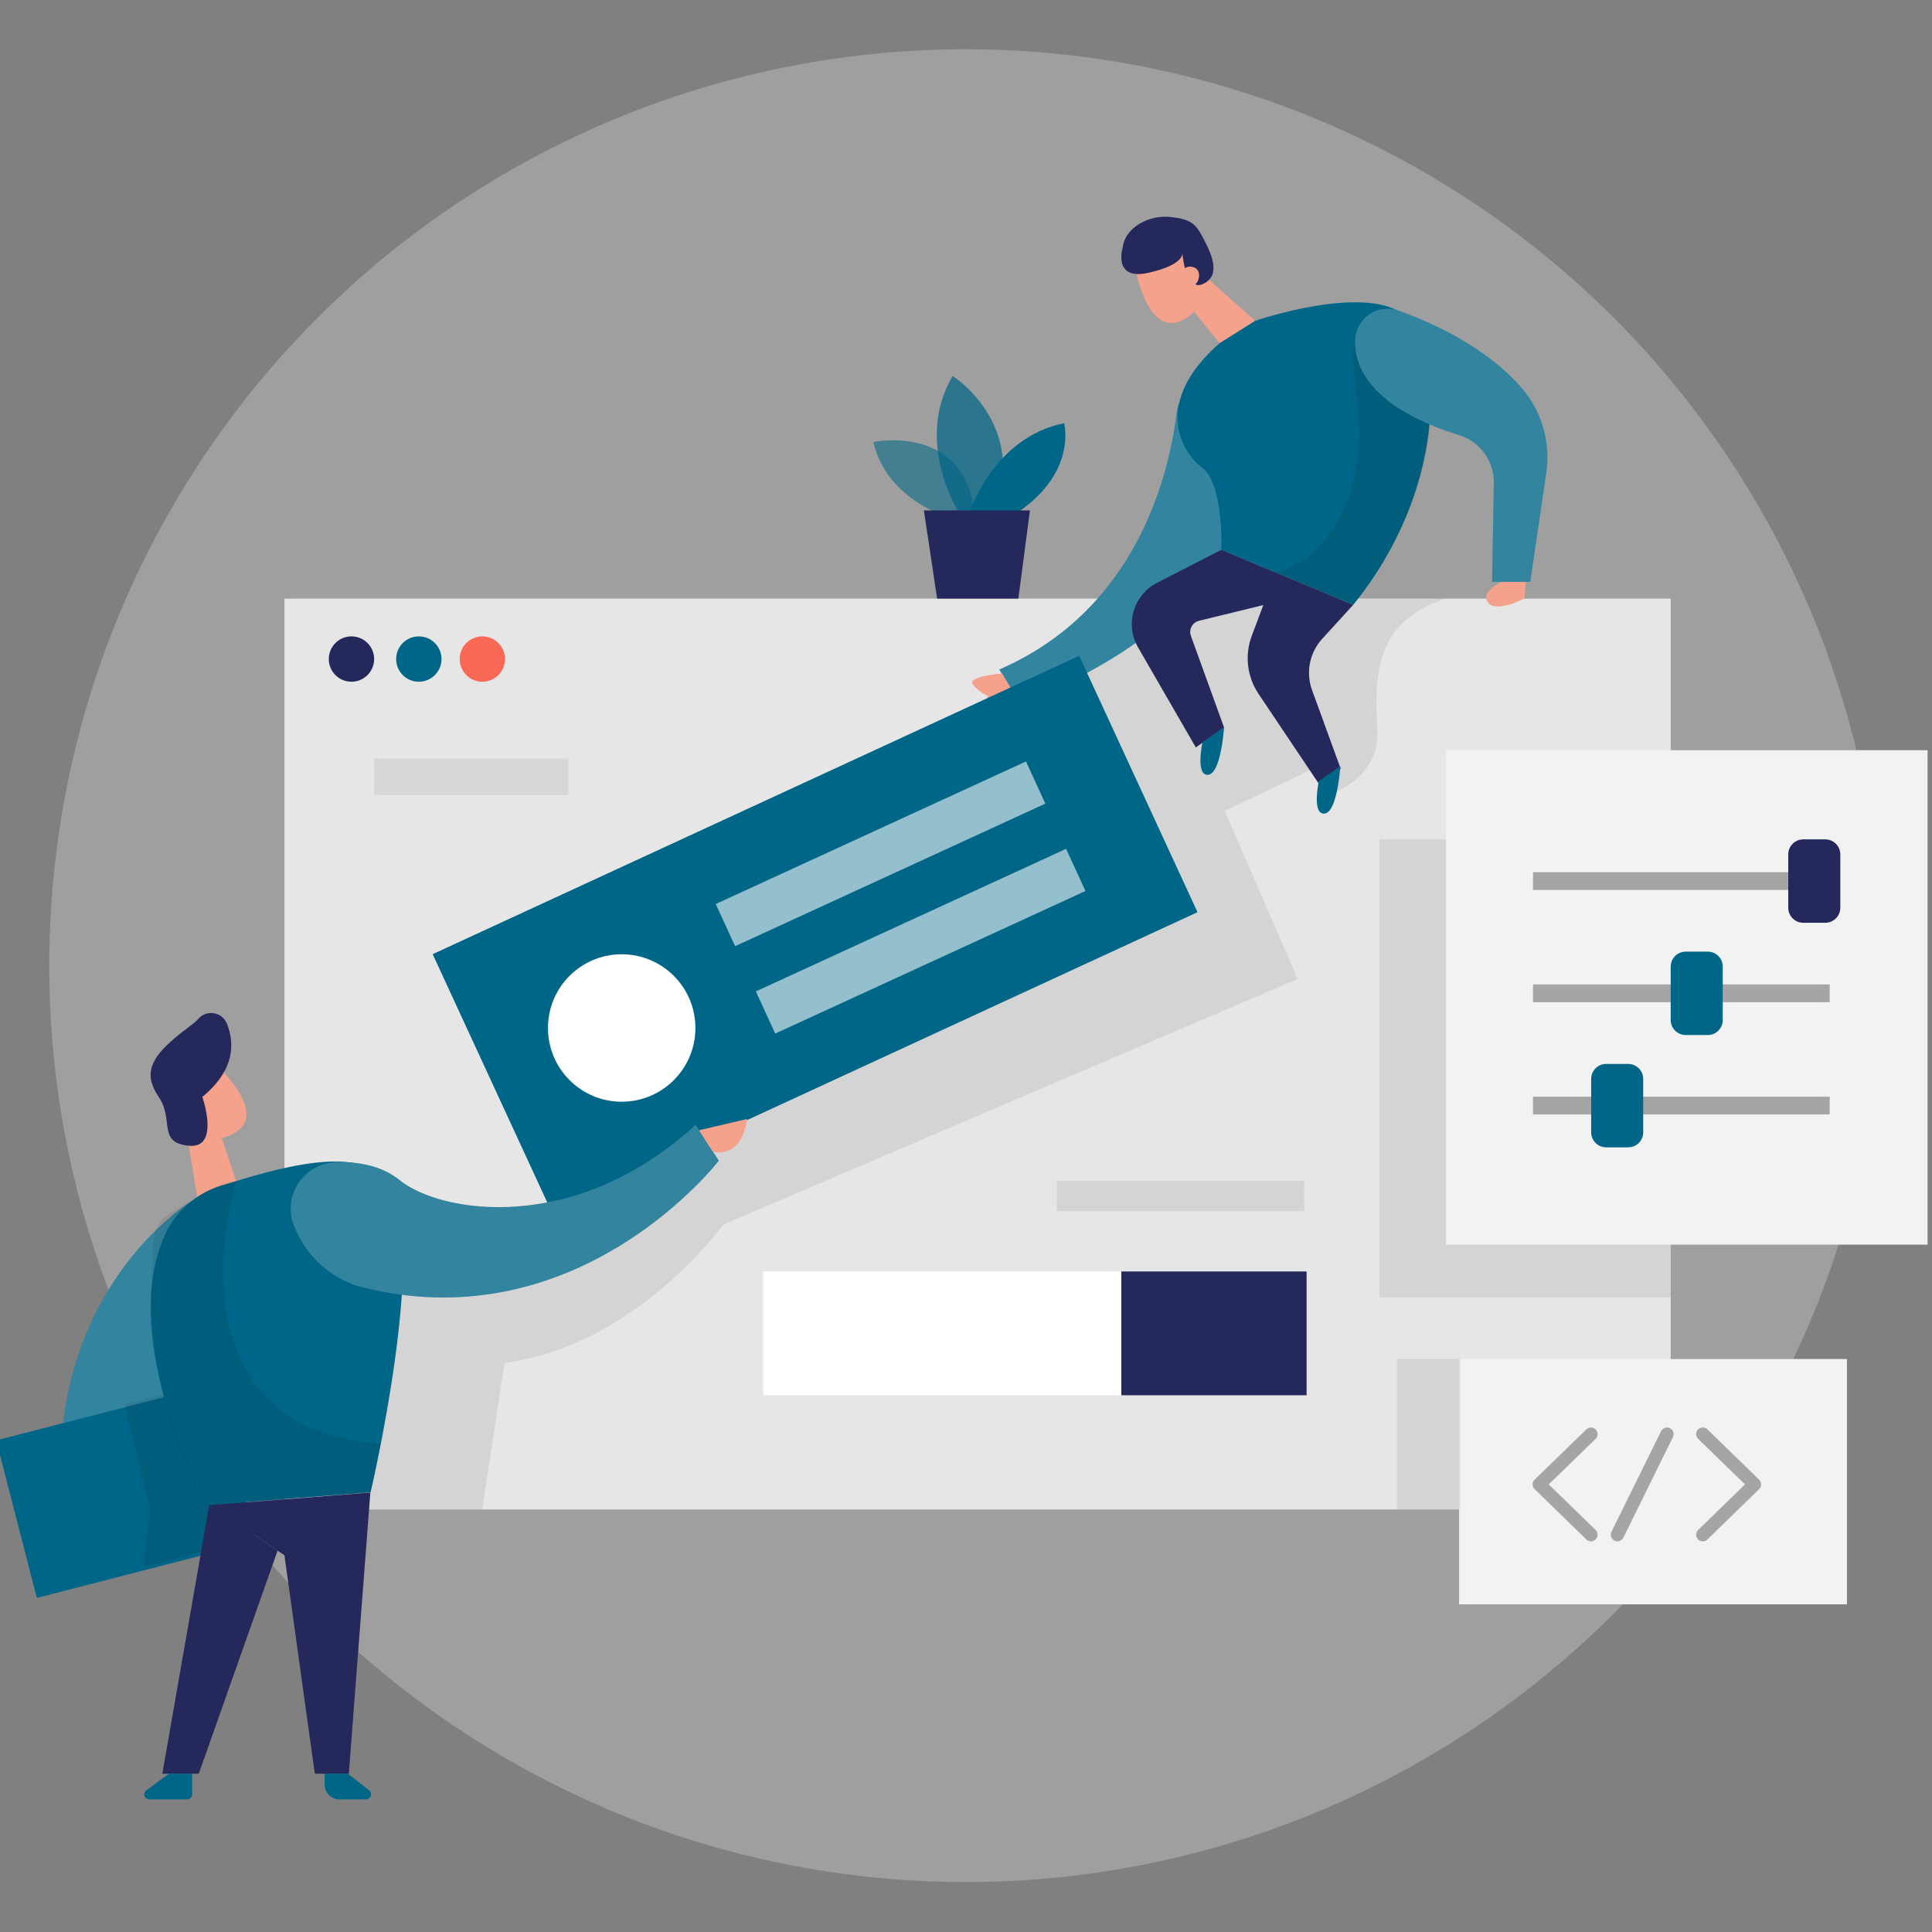 <?xml version="1.0" encoding="UTF-8" standalone="no"?><!DOCTYPE svg PUBLIC "-//W3C//DTD SVG 1.1//EN" "http://www.w3.org/Graphics/SVG/1.1/DTD/svg11.dtd"><svg width="100%" height="100%" viewBox="0 0 37050 37050" version="1.1" xmlns="http://www.w3.org/2000/svg" xmlns:xlink="http://www.w3.org/1999/xlink" xml:space="preserve" xmlns:serif="http://www.serif.com/" style="fill-rule:evenodd;clip-rule:evenodd;stroke-linecap:round;stroke-linejoin:round;"><rect x="0" y="0" width="37050" height="37050" fill="#808080" stroke="none"/><circle cx="18518.6" cy="18518.6" r="17574.1" style="fill:#e6e6e6;fill-opacity:0.3;"/><g><rect x="5454.71" y="11479.2" width="26584.7" height="17468.8" style="fill:#e6e6e6;"/><circle cx="6740.08" cy="12638.7" r="434.808" style="fill:#24285b;"/><circle cx="8031.83" cy="12638.7" r="434.808" style="fill:#006687;"/><circle cx="9249.79" cy="12638.7" r="434.808" style="fill:#fa6955;"/><path d="M27730.8,11479.2l-6261.58,25.433l-1001.86,1409.97l-9440.04,8669.58l775.554,1506.6l-2650.83,1045.07l-2583.45,0.005l-341.996,4812.17l3020.8,-0.004l427.188,-2809.75c2528.79,-336.913 4195.58,-2654.65 4195.58,-2654.65l11015.2,-4710.46l-1398.53,-3221.68l1860.03,-889.983l102.987,583.575c0,-0 1005.66,-277.171 963.713,-1214.17c-41.963,-937.012 -129.688,-2100.33 1317.15,-2551.68l0.033,-0.004Z" style="fill-opacity:0.08;fill-rule:nonzero;"/><path d="M22563.7,7928.17c-153.837,1231.98 -789.533,3777.29 -3399.69,4911.38l381.421,635.691c-0,0 3632.35,-1144.24 4508.33,-4068.42c392.85,-1315.88 142.396,-1886.73 -254.288,-2118.12c-123.8,-68.366 -262.95,-104.233 -404.375,-104.233c-424.008,0 -784.358,322.358 -831.404,743.733l0,-0.02Z" style="fill:#006687;fill-rule:nonzero;"/><path d="M22563.7,7928.17c-153.837,1231.98 -789.533,3777.29 -3399.69,4911.38l381.421,635.691c-0,0 3632.35,-1144.24 4508.33,-4068.42c392.85,-1315.88 142.396,-1886.73 -254.288,-2118.12c-123.8,-68.366 -262.95,-104.233 -404.375,-104.233c-424.008,0 -784.358,322.358 -831.404,743.733l0,-0.02Z" style="fill:#fff;fill-opacity:0.2;fill-rule:nonzero;"/><path d="M22896.9,5980.42l624.254,761.562l549.238,-589.912l-985.334,-874.725l-188.158,703.075Z" style="fill:#f4a28c;fill-rule:nonzero;"/><path d="M22457,4581.88c-29.516,-4.583 -59.341,-6.875 -89.204,-6.875c-318.729,0 -581.004,262.275 -581.004,581.025c0,51.717 6.892,103.196 20.521,153.092c115.692,444.979 364.896,1051.44 840.379,842.933c725.975,-317.85 344.55,-1271.39 344.55,-1271.39c-145.137,-150.038 -331.354,-253.996 -535.242,-298.788Z" style="fill:#f4a28c;fill-rule:nonzero;"/><path d="M23421.9,10543.4l-1238.32,635.691c-294.046,152.971 -479.216,458.059 -479.216,789.517c-0,153.733 39.825,304.879 115.587,438.646l1112.47,1926.15l541.612,-381.425l-635.691,-1757.05c-9.03,-24.409 -13.646,-50.242 -13.646,-76.267c-0,-100.938 69.462,-189.529 167.483,-213.608l1234.51,-301.321l-219.95,584.846c-140.588,370.433 -93.142,786.941 127.137,1116.27l1144.25,1706.2l433.542,-265.712l-550.521,-1511.68c-123.125,-337.741 -47.987,-717.396 194.529,-982.775l596.288,-653.491l-2530.07,-1053.97Z" style="fill:#24285b;fill-rule:nonzero;"/><rect x="27981.1" y="26062" width="7437.62" height="4704.12" style="fill:#f2f2f2;"/><rect x="26791.2" y="26062" width="1209.08" height="2886.04" style="fill-opacity:0.08;"/><path d="M21530,4743.38c-0,0 -200.884,645.871 498.371,486.946c699.27,-158.925 645.866,-381.425 645.866,-381.425c0,-0 53.404,762.833 403.038,593.733c349.616,-169.079 148.75,-584.825 -0,-869.616c-148.75,-284.792 -236.475,-369.984 -635.696,-411.93c-399.217,-41.958 -861.996,190.713 -911.579,582.292Z" style="fill:#24285b;fill-rule:nonzero;"/><path d="M22685.8,5293.88c0,0 -29.233,-217.396 180.537,-175.45c209.775,41.962 127.138,344.55 0.005,366.163c-127.138,21.616 -180.542,-190.713 -180.542,-190.713Z" style="fill:#f4a28c;fill-rule:nonzero;"/><path d="M4254.54,21823.1l311.491,934.463l-738.683,469.146l-266.975,-1619.75l694.167,216.145Z" style="fill:#f4a28c;fill-rule:nonzero;"/><path d="M3307.36,20704.3c92.358,-211.945 302.583,-349.637 533.783,-349.637c162.829,-0 318.437,68.3 428.646,188.158c314.029,335.663 692.9,870.904 264.446,1160.78c-657.309,444.983 -1259.95,-381.425 -1259.95,-381.425c-50.571,-204.65 -39.063,-419.792 33.075,-617.88Z" style="fill:#f4a28c;fill-rule:nonzero;"/><path d="M3787.93,21277.8c0,-0 -169.095,-141.113 -245.383,58.487c-76.283,199.6 221.233,297.5 310.229,195.8c88.992,-101.721 -64.846,-254.287 -64.846,-254.287Z" style="fill:#f4a28c;fill-rule:nonzero;"/><path d="M23388.9,6580.54l681.479,-428.454c-0.004,-0.001 2213.47,-756.476 2912.72,-61.042c699.271,695.45 748.854,3319.58 -1031.08,5506.38l-2530.07,-1053.97c0,-0 50.867,-1258.66 -369.966,-1576.51c-420.834,-317.846 -938.284,-1271.39 336.908,-2386.39l0,-0.004Z" style="fill:#006687;fill-rule:nonzero;"/><path d="M23059.5,14238c-0,-0 -138.579,643.333 109.337,620.433c247.938,-22.879 305.142,-912.846 305.142,-912.846l-414.479,292.413Z" style="fill:#006687;fill-rule:nonzero;"/><path d="M25290.8,14981.8c-0,0 -138.579,642.046 109.337,620.434c247.917,-21.617 303.854,-912.85 303.854,-912.85l-413.191,292.412l-0,0.004Z" style="fill:#006687;fill-rule:nonzero;"/><path d="M28802.4,11157.5c-0,0 -427.188,184.342 -269.53,395.4c157.655,211.042 697.984,-73.75 697.984,-73.75l33.058,-321.65l-461.512,0Z" style="fill:#f4a28c;fill-rule:nonzero;"/><path d="M19216.2,12914.5c-0,-0 -701.804,57.221 -554.325,218.679c72.466,87.429 163.733,157.412 267,204.687c103.246,47.292 -508.563,568.317 -138.596,681.459c369.983,113.158 731.058,-595 731.058,-595l-305.137,-509.825Z" style="fill:#f4a28c;fill-rule:nonzero;"/><path d="M20695.3,12575.9l-12398,5722.17l2269.41,4917.08l12398,-5722.12l-2269.43,-4917.08l-0.029,-0.041Z" style="fill:#006687;"/><path d="M19675.2,14602.4l-5949.54,2733.96l371.617,808.683l5949.54,-2733.96l-371.612,-808.683l-0.004,-0Z" style="fill:#fff;fill-opacity:0.58;"/><path d="M20444.5,16278.1l-5949.54,2733.96l371.616,808.679l5949.54,-2733.97l-371.612,-808.662l-0.005,0Z" style="fill:#fff;fill-opacity:0.58;"/><circle cx="11922.2" cy="19713.9" r="1413.78" style="fill:#fff;"/><path d="M30509.9,27502.4l-991.667,963.7l991.667,964.983" style="fill:none;fill-rule:nonzero;stroke:#a5a5a5;stroke-width:254.33px;"/><path d="M32654.7,27502.4l991.683,963.7l-991.683,964.983" style="fill:none;fill-rule:nonzero;stroke:#a5a5a5;stroke-width:254.33px;"/><path d="M18233.3,9938.25c0,0 -1221.8,-328.021 -1484.98,-1462.1c0,0 1888,-390.312 1950.31,1559.98l-465.33,-97.883Z" style="fill:#006687;fill-opacity:0.58;fill-rule:nonzero;"/><path d="M18382.1,9816.17c0,-0 -858.175,-1343.85 -113.158,-2606.34c-0,0 1440.49,906.513 809.879,2606.34l-696.721,-0Z" style="fill:#006687;fill-opacity:0.73;fill-rule:nonzero;"/><path d="M18602.1,9816.17c0,-0 443.717,-1423.94 1804.1,-1699.83c0,-0 254.271,923.021 -874.721,1699.83l-929.375,-0Z" style="fill:#006687;fill-rule:nonzero;"/><path d="M31968.2,27502.4l-950.992,1928.68" style="fill:none;fill-rule:nonzero;stroke:#a5a5a5;stroke-width:254.33px;"/><rect x="7173.62" y="14545.7" width="3726.43" height="699.254" style="fill:#cecece;fill-opacity:0.63;"/><path d="M3662.07,23042.4c-0,0 -2182.97,1322.24 -2469.03,4424.42c-49.112,528.3 299.638,1017.97 814.967,1144.25l2558.02,629.342l-903.958,-6198l-0,-0.013Z" style="fill:#006687;fill-rule:nonzero;"/><path d="M3662.07,23042.4c-0,0 -2182.97,1322.24 -2469.03,4424.42c-49.112,528.3 299.638,1017.97 814.967,1144.25l2558.02,629.342l-903.958,-6198l-0,-0.013Z" style="fill:#fff;fill-opacity:0.2;fill-rule:nonzero;"/><path d="M17717.2,9788.21l254.27,1690.94l1557.45,-0l222.48,-1690.94l-2034.2,0Z" style="fill:#24285b;fill-rule:nonzero;"/><path d="M3880.75,21034.9c-0,-0 348.371,999.304 -260.625,937.012c-608.992,-62.308 -274.633,-492.029 -577.221,-937.012c-302.587,-444.984 -142.396,-745.034 317.846,-1135.35c212.325,-179.271 354.725,-261.913 438.629,-357.258c62.05,-73.471 153.471,-115.921 249.638,-115.921c128.662,-0 245.85,75.991 298.329,193.475c157.658,383.958 158.925,897.604 -466.596,1415.05Z" style="fill:#24285b;fill-rule:nonzero;"/><rect x="26453" y="16096.8" width="5586.46" height="8784" style="fill-opacity:0.08;"/><path d="M4142.88,26535.6l-4215.21,1086.4l778.733,3021.44l4215.21,-1086.39l-778.734,-3021.46Z" style="fill:#006687;"/><path d="M2393.23,26932.8l483.125,2015.14l-125.866,1109.93l1130.26,-292.433l336.908,-900.138l-1085.75,-2124.48l-738.679,191.979Z" style="fill-opacity:0.08;fill-rule:nonzero;"/><path d="M3157.33,23692c209.775,-465.396 612.675,-816.717 1102.29,-961.162c933.196,-280.971 2705.5,-868.351 3229.33,-0c717.05,1195.1 -381.425,5887.79 -381.425,5887.79l-3136.51,242.829c0,0 -1730.35,-3107.26 -813.683,-5169.46Z" style="fill:#006687;fill-rule:nonzero;"/><path d="M7102.42,28622.6l-413.192,5391.96l-652.225,-0l-582.292,-4189.21l-1441.75,-959.896l3089.46,-242.829l-0,-0.025Z" style="fill:#24285b;fill-rule:nonzero;"/><path d="M4012.97,28865.3l-900.142,5149.12l699.271,-0l1510.4,-4276.96l-1309.53,-872.166l0.004,-0Z" style="fill:#24285b;fill-rule:nonzero;"/><path d="M5616.17,23449.3c-27.984,-87.567 -42.221,-178.959 -42.221,-270.9c-0,-483.059 393.262,-882.434 876.25,-889.863c399.221,-12.725 858.196,55.938 1210.36,340.729c784.446,635.675 3356.46,1067.95 5678,-1056.53l446.25,685.279c0,0 -2636.86,3432.74 -6766.29,2446.15c-637.205,-144.408 -1159.53,-602.517 -1385.82,-1215.45c-6.354,-12.708 -11.442,-26.704 -16.529,-39.412l-0.004,-0Z" style="fill:#006687;fill-rule:nonzero;"/><path d="M5616.17,23449.3c-27.984,-87.567 -42.221,-178.959 -42.221,-270.9c-0,-483.059 393.262,-882.434 876.25,-889.863c399.221,-12.725 858.196,55.938 1210.36,340.729c784.446,635.675 3356.46,1067.95 5678,-1056.53l446.25,685.279c0,0 -2636.86,3432.74 -6766.29,2446.15c-637.205,-144.408 -1159.53,-602.517 -1385.82,-1215.45c-6.354,-12.708 -11.442,-26.704 -16.529,-39.412l-0.004,-0Z" style="fill:#fff;fill-opacity:0.2;fill-rule:nonzero;"/><path d="M4530.42,22648.2c-0,0 -1467.17,4725.71 2769.08,5038.5l-197.067,935.746l-3136.49,242.829c-721.179,-1270.49 -1087.07,-2712.05 -1059.06,-4172.67c27.987,-1460.64 26.683,-1205.28 875.971,-1737.98c224.621,-154.046 479.462,-258.492 747.571,-306.408l-0,-0.017Z" style="fill-opacity:0.08;fill-rule:nonzero;"/><path d="M3239.97,34014.4l-433.542,319.116c-25,17.884 -39.879,46.805 -39.879,77.55c-0,52.313 43.054,95.35 95.362,95.35l727.692,0c52.05,-0.679 94.671,-43.3 95.35,-95.35l-0,-396.666l-444.983,-0Z" style="fill:#006687;fill-rule:nonzero;"/><path d="M6671.46,34014.4l408.109,319.116c23.525,18.28 37.325,46.475 37.325,76.284c-0,53.004 -43.63,96.616 -96.634,96.616l-517.896,0c-151.562,-0.695 -275.904,-125.591 -275.887,-277.154l-0,-214.862l444.983,-0Z" style="fill:#006687;fill-rule:nonzero;"/><rect x="27730.8" y="14386.8" width="9234.08" height="9482" style="fill:#f2f2f2;"/><rect x="29398.8" y="16726.2" width="5689.46" height="340.729" style="fill:#a5a5a5;"/><rect x="29398.8" y="18878.7" width="5689.46" height="340.729" style="fill:#a5a5a5;"/><rect x="29398.8" y="21031.1" width="5689.46" height="340.729" style="fill:#a5a5a5;"/><path d="M35291.5,16384.6c0,-158.837 -128.975,-287.812 -287.829,-287.812l-422.396,-0.005c-158.854,0.005 -287.813,128.979 -287.813,287.817l0,1023.77c0,158.854 128.959,287.829 287.813,287.829l422.396,-0c158.854,-0 287.829,-128.975 287.829,-287.829l0,-1023.77Z" style="fill:#24285b;"/><path d="M33037.3,18537.2c0,-158.855 -128.975,-287.829 -287.812,-287.829l-422.413,-0.005c-158.837,0.005 -287.812,128.98 -287.812,287.834l-0,1023.77c-0,158.838 128.975,287.813 287.812,287.813l422.413,-0c158.837,-0 287.812,-128.975 287.812,-287.813l0,-1023.77Z" style="fill:#006687;"/><path d="M31511.8,20690.8c-0,-158.855 -128.975,-287.813 -287.813,-287.813l-422.412,0c-158.855,0 -287.813,128.958 -287.813,287.813l0,1023.77c0,158.854 128.958,287.813 287.813,287.813l422.412,-0c158.838,-0 287.813,-128.959 287.813,-287.813l-0,-1023.77Z" style="fill:#006687;"/><rect x="14635.4" y="24382.5" width="10421.5" height="2374.95" style="fill:#fff;"/><rect x="21503.5" y="24382.5" width="3553.53" height="2374.95" style="fill:#24285b;"/><path d="M13667.9,22081.2c0,0 544.146,177.987 659.842,-622.987l-924.288,217.416l264.442,405.571l0.004,0Z" style="fill:#f4a28c;fill-rule:nonzero;"/><path d="M24464.4,10977c-0,0 1106.11,-211.041 1487.54,-1736.72c381.404,-1525.66 -431.008,-2737.27 353.438,-2924.17c784.441,-186.909 1109.91,1802.81 1109.91,1802.81c0,0 30.521,1556.18 -1463.35,3481.06l-1487.54,-622.988Z" style="fill-opacity:0.08;fill-rule:nonzero;"/><path d="M26814.1,5955c650.938,231.387 1668.05,691.633 2354.6,1470.99c393.996,448.404 571.288,1048.27 484.392,1638.8l-307.671,2092.71l-731.041,0l33.054,-1907.08c3.491,-412.692 -265.729,-781.492 -659.842,-903.942c-789.533,-241.562 -2001.17,-778.092 -2002.43,-1795.21c-0.05,-2.779 -0.067,-5.554 -0.067,-8.35c0,-341.754 281.229,-622.971 622.983,-622.971c70.159,-0 139.809,11.842 206.025,35.054Z" style="fill:#006687;fill-rule:nonzero;"/><path d="M26814.1,5955c650.938,231.387 1668.05,691.633 2354.6,1470.99c393.996,448.404 571.288,1048.27 484.392,1638.8l-307.671,2092.71l-731.041,0l33.054,-1907.08c3.491,-412.692 -265.729,-781.492 -659.842,-903.942c-789.533,-241.562 -2001.17,-778.092 -2002.43,-1795.21c-0.05,-2.779 -0.067,-5.554 -0.067,-8.35c0,-341.754 281.229,-622.971 622.983,-622.971c70.159,-0 139.809,11.842 206.025,35.054Z" style="fill:#fff;fill-opacity:0.2;fill-rule:nonzero;"/><rect x="20266.3" y="22648.2" width="4746.08" height="577.204" style="fill-opacity:0.08;"/></g></svg>